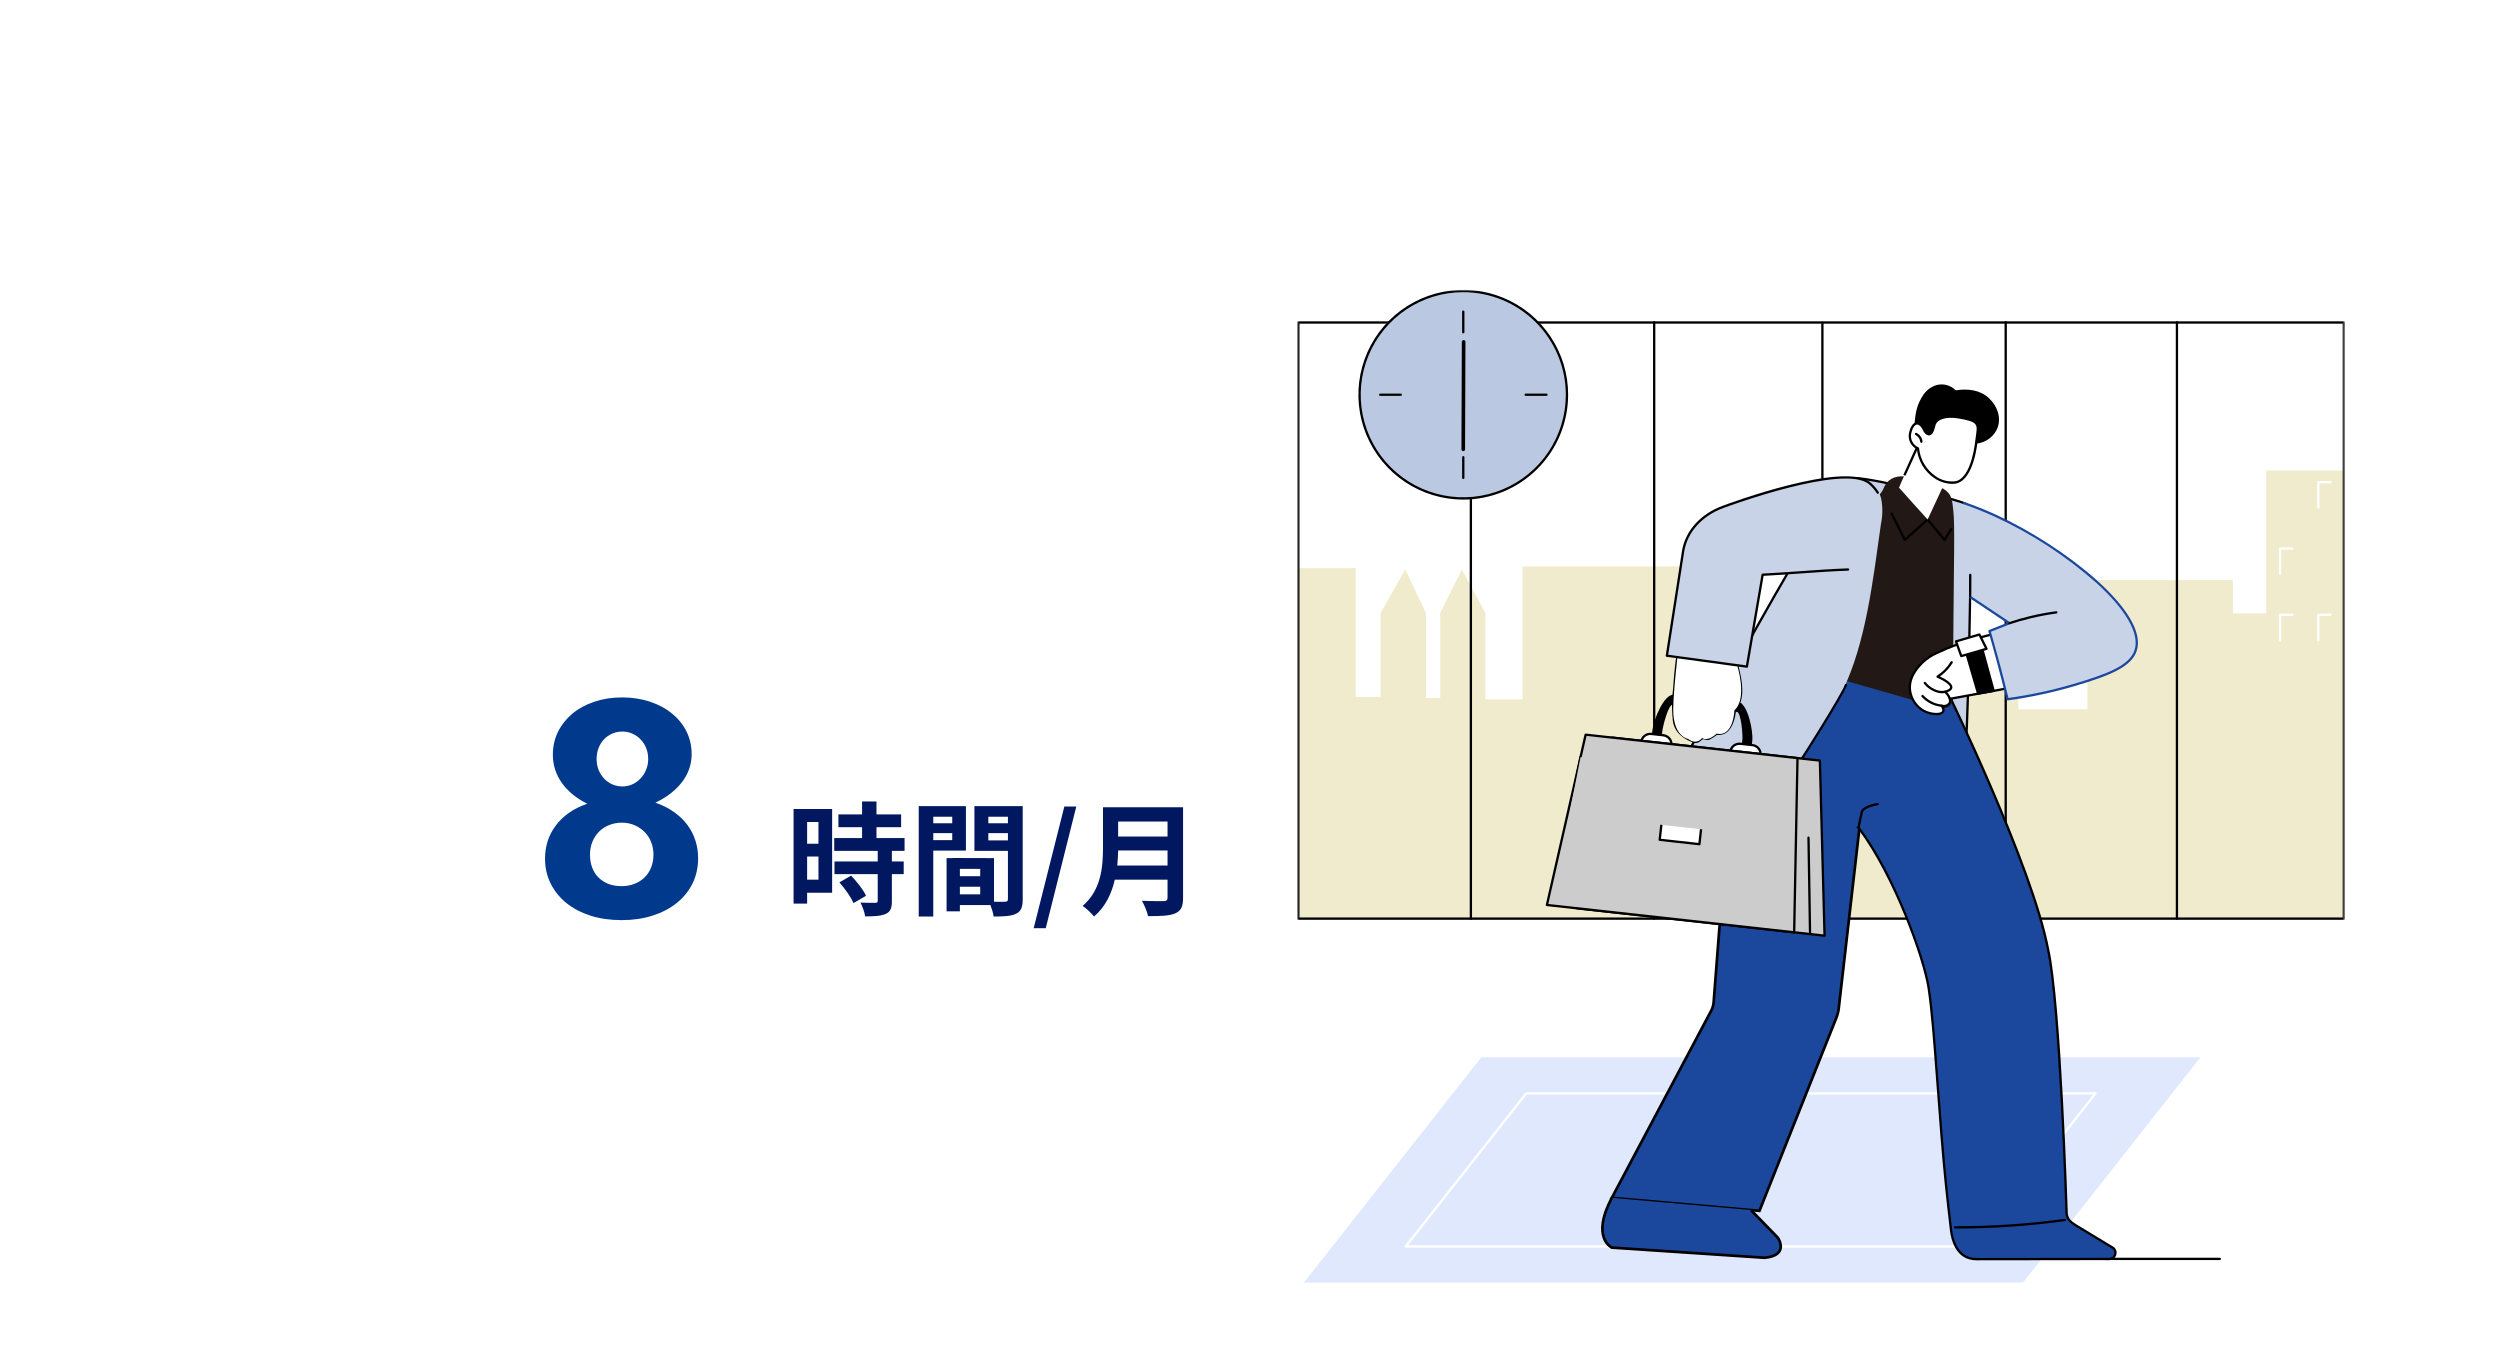 <svg width="690" height="375" viewBox="0 0 690 375" fill="none" xmlns="http://www.w3.org/2000/svg">
<rect width="690" height="375" fill="white"/>
<path d="M225.895 226.88H222.767V232.864H225.895V226.88ZM222.767 242.792H225.895V236.4H222.767V242.792ZM229.669 223.276V246.396H222.767V249.388H219.027V223.276H229.669ZM231.675 243.54L234.905 241.67C236.469 243.336 238.305 245.58 239.019 247.246L235.551 249.252C234.939 247.688 233.205 245.274 231.675 243.54ZM249.661 234.836H246.159V237.76H249.423V241.262H246.159V248.674C246.159 250.612 245.785 251.632 244.459 252.244C243.133 252.822 241.297 252.924 238.781 252.924C238.645 251.802 238.033 250.204 237.489 249.116C239.121 249.184 241.025 249.184 241.535 249.184C242.079 249.184 242.249 249.048 242.249 248.572V241.262H230.315V237.76H242.249V234.836H230.247V231.3H237.931V228.308H231.403V224.772H237.931V221.202H241.909V224.772H248.709V228.308H241.909V231.3H249.661V234.836ZM262.819 225.418H257.583V227.22H262.819V225.418ZM257.583 231.878H262.819V229.94H257.583V231.878ZM266.593 234.768H257.583V252.958H253.571V222.494H266.593V234.768ZM272.781 231.946H278.187V229.94H272.781V231.946ZM278.187 225.418H272.781V227.22H278.187V225.418ZM264.927 246.838H270.537V244.73H264.927V246.838ZM270.537 241.84V239.8H264.927V241.84H270.537ZM282.267 222.494V248.164C282.267 250.34 281.825 251.53 280.465 252.176C279.139 252.856 277.167 252.958 274.243 252.958C274.141 252.108 273.767 250.85 273.359 249.796H264.927V251.53H261.255V236.842H262.921V236.808L274.345 236.842V248.878C275.671 248.912 276.929 248.912 277.371 248.878C277.983 248.878 278.187 248.674 278.187 248.13V234.836H268.939V222.494H282.267ZM285.293 256.188L293.759 222.596H297.057L288.625 256.188H285.293ZM308.369 238.882H322.241V234.734H308.607C308.573 236.026 308.505 237.454 308.369 238.882ZM322.241 226.744H308.607V230.892H322.241V226.744ZM326.525 222.8V247.79C326.525 250.238 325.947 251.394 324.383 252.074C322.751 252.788 320.371 252.856 316.869 252.856C316.631 251.666 315.815 249.728 315.169 248.606C317.549 248.742 320.405 248.708 321.153 248.708C321.969 248.708 322.241 248.436 322.241 247.722V242.792H307.689C306.805 246.6 305.105 250.306 301.943 252.958C301.331 252.108 299.699 250.612 298.815 250.034C303.949 245.648 304.425 239.154 304.425 233.986V222.8H326.525Z" fill="#01175F"/>
<path d="M150.429 236.979C150.429 235.319 150.664 233.728 151.134 232.207C151.632 230.657 152.366 229.232 153.334 227.932C154.302 226.604 155.506 225.428 156.945 224.404C158.411 223.352 160.127 222.495 162.091 221.831C159.075 220.336 156.737 218.427 155.077 216.103C153.417 213.751 152.587 211.15 152.587 208.3C152.587 206.031 153.057 203.929 153.998 201.992C154.966 200.055 156.295 198.381 157.982 196.97C159.67 195.559 161.676 194.466 164 193.691C166.352 192.889 168.912 192.487 171.679 192.487C174.501 192.487 177.088 192.889 179.44 193.691C181.792 194.466 183.812 195.559 185.5 196.97C187.215 198.353 188.543 200 189.484 201.909C190.425 203.818 190.895 205.893 190.895 208.134C190.895 210.957 190.01 213.53 188.239 215.854C186.468 218.151 184.019 220.046 180.893 221.54C182.829 222.204 184.531 223.062 185.998 224.113C187.464 225.137 188.695 226.313 189.691 227.641C190.688 228.969 191.435 230.422 191.933 231.999C192.431 233.549 192.68 235.167 192.68 236.855C192.68 239.401 192.168 241.725 191.144 243.828C190.12 245.903 188.668 247.701 186.786 249.223C184.932 250.717 182.705 251.879 180.104 252.709C177.531 253.54 174.681 253.955 171.554 253.955C168.483 253.955 165.647 253.553 163.046 252.751C160.473 251.921 158.245 250.759 156.364 249.265C154.51 247.771 153.057 245.986 152.006 243.911C150.954 241.808 150.429 239.497 150.429 236.979ZM162.838 235.859C162.838 237.215 163.046 238.432 163.461 239.511C163.876 240.59 164.471 241.503 165.246 242.25C166.02 242.998 166.933 243.579 167.985 243.994C169.064 244.381 170.268 244.575 171.596 244.575C172.868 244.575 174.031 244.367 175.082 243.952C176.161 243.537 177.088 242.956 177.863 242.209C178.638 241.462 179.246 240.549 179.689 239.47C180.132 238.391 180.353 237.187 180.353 235.859C180.353 234.669 180.146 233.535 179.73 232.456C179.315 231.376 178.721 230.45 177.946 229.675C177.171 228.872 176.244 228.236 175.165 227.766C174.114 227.295 172.924 227.06 171.596 227.06C170.351 227.06 169.188 227.281 168.109 227.724C167.03 228.139 166.103 228.748 165.329 229.55C164.554 230.325 163.945 231.252 163.502 232.331C163.06 233.41 162.838 234.586 162.838 235.859ZM164.665 209.504C164.665 210.555 164.844 211.551 165.204 212.492C165.591 213.405 166.103 214.208 166.74 214.899C167.376 215.563 168.123 216.089 168.981 216.477C169.866 216.864 170.793 217.058 171.762 217.058C172.758 217.058 173.685 216.864 174.542 216.477C175.4 216.089 176.147 215.55 176.784 214.858C177.448 214.166 177.96 213.364 178.319 212.451C178.707 211.538 178.9 210.555 178.9 209.504C178.9 208.425 178.721 207.429 178.361 206.516C178.001 205.575 177.489 204.772 176.825 204.108C176.189 203.417 175.428 202.877 174.542 202.49C173.685 202.102 172.758 201.909 171.762 201.909C170.71 201.909 169.742 202.116 168.856 202.531C167.999 202.919 167.252 203.458 166.615 204.15C166.007 204.814 165.522 205.616 165.163 206.557C164.831 207.47 164.665 208.452 164.665 209.504Z" fill="#01398D"/>
<path d="M408.84 291.809L359.853 354H558.353L607.341 291.809H408.84Z" fill="#E0E8FD"/>
<mask id="mask0_15_2589" style="mask-type:luminance" maskUnits="userSpaceOnUse" x="358" y="80" width="290" height="274">
<path d="M647.218 80H358.025V354H647.218V80Z" fill="white"/>
</mask>
<g mask="url(#mask0_15_2589)">
<path d="M545.108 344.337H387.961C387.901 344.337 387.843 344.32 387.792 344.289C387.741 344.257 387.7 344.211 387.674 344.157C387.647 344.103 387.637 344.043 387.643 343.983C387.65 343.924 387.673 343.867 387.71 343.82L420.97 301.595C421 301.557 421.039 301.526 421.082 301.505C421.125 301.484 421.173 301.473 421.221 301.473H578.367C578.428 301.473 578.486 301.49 578.537 301.522C578.588 301.554 578.629 301.599 578.655 301.653C578.681 301.707 578.692 301.768 578.685 301.827C578.679 301.887 578.656 301.944 578.618 301.991L545.358 344.216C545.329 344.254 545.29 344.285 545.247 344.306C545.204 344.327 545.156 344.338 545.107 344.338M388.619 343.699H544.952L577.709 302.113H421.378L388.619 343.699Z" fill="white"/>
<path d="M646.898 88.942H358.344V253.546H646.898V88.942Z" fill="white"/>
<path d="M646.899 129.867V253.545H358.271V156.812H374.186V192.367H381.036V169.223L387.844 157.154L393.571 169.223V192.662H397.506V169.223L403.48 157.154L409.962 169.223V193.058H420.225V156.333H464.514V176.86H469.914V156.876H483.414V199.004H497.283V184.419H523.927V199.544H529.327V184.419H557.053V195.759H576.132V160.114H616.284V169.297H625.464V129.867H646.899Z" fill="#F0EBCC"/>
<path d="M639.852 140.399C639.767 140.399 639.686 140.365 639.626 140.305C639.566 140.245 639.532 140.164 639.532 140.079V133.092C639.532 133.007 639.566 132.926 639.626 132.866C639.686 132.806 639.767 132.772 639.852 132.772H643.194C643.238 132.77 643.281 132.776 643.322 132.791C643.363 132.806 643.4 132.829 643.432 132.859C643.464 132.889 643.489 132.925 643.506 132.965C643.523 133.005 643.532 133.048 643.532 133.091C643.532 133.135 643.523 133.178 643.506 133.218C643.489 133.258 643.464 133.294 643.432 133.324C643.4 133.354 643.363 133.377 643.322 133.392C643.281 133.407 643.238 133.413 643.194 133.411H640.171V140.079C640.171 140.164 640.138 140.245 640.078 140.305C640.018 140.365 639.937 140.399 639.852 140.399Z" fill="white"/>
<path d="M629.291 158.705C629.206 158.705 629.124 158.671 629.064 158.611C629.004 158.551 628.971 158.47 628.971 158.385V151.398C628.971 151.356 628.979 151.314 628.995 151.275C629.011 151.236 629.034 151.201 629.064 151.171C629.094 151.142 629.129 151.118 629.168 151.102C629.207 151.086 629.249 151.078 629.291 151.078H632.633C632.676 151.075 632.72 151.082 632.761 151.097C632.801 151.112 632.839 151.135 632.87 151.165C632.902 151.195 632.927 151.231 632.944 151.271C632.962 151.311 632.971 151.354 632.971 151.397C632.971 151.441 632.962 151.484 632.944 151.524C632.927 151.564 632.902 151.6 632.87 151.63C632.839 151.66 632.801 151.683 632.761 151.698C632.72 151.713 632.676 151.719 632.633 151.717H629.611V158.385C629.611 158.47 629.577 158.551 629.517 158.611C629.457 158.671 629.376 158.705 629.291 158.705Z" fill="white"/>
<path d="M629.291 177.01C629.206 177.01 629.124 176.976 629.064 176.916C629.004 176.856 628.971 176.775 628.971 176.69V169.7C628.971 169.658 628.979 169.616 628.995 169.577C629.011 169.538 629.034 169.503 629.064 169.473C629.094 169.444 629.129 169.42 629.168 169.404C629.207 169.388 629.249 169.38 629.291 169.38H632.633C632.676 169.377 632.72 169.384 632.761 169.399C632.801 169.414 632.839 169.437 632.87 169.467C632.902 169.497 632.927 169.533 632.944 169.573C632.962 169.613 632.971 169.656 632.971 169.699C632.971 169.743 632.962 169.786 632.944 169.826C632.927 169.866 632.902 169.902 632.87 169.932C632.839 169.962 632.801 169.985 632.761 170C632.72 170.015 632.676 170.021 632.633 170.019H629.611V176.687C629.611 176.772 629.577 176.853 629.517 176.913C629.457 176.973 629.376 177.007 629.291 177.007" fill="white"/>
<path d="M639.852 177.01C639.767 177.01 639.686 176.976 639.626 176.916C639.566 176.856 639.532 176.775 639.532 176.69V169.7C639.532 169.615 639.566 169.534 639.626 169.474C639.686 169.414 639.767 169.38 639.852 169.38H643.194C643.238 169.377 643.281 169.384 643.322 169.399C643.363 169.414 643.4 169.437 643.432 169.467C643.464 169.497 643.489 169.533 643.506 169.573C643.523 169.613 643.532 169.656 643.532 169.699C643.532 169.743 643.523 169.786 643.506 169.826C643.489 169.866 643.464 169.902 643.432 169.932C643.4 169.962 643.363 169.985 643.322 170C643.281 170.015 643.238 170.021 643.194 170.019H640.171V176.687C640.171 176.772 640.138 176.853 640.078 176.913C640.018 176.973 639.937 177.007 639.852 177.007" fill="white"/>
<path d="M646.898 253.866H358.345C358.303 253.866 358.262 253.858 358.223 253.842C358.184 253.826 358.149 253.802 358.119 253.773C358.089 253.743 358.066 253.707 358.049 253.669C358.033 253.63 358.025 253.588 358.025 253.546V89.016C358.025 88.931 358.059 88.85 358.119 88.79C358.179 88.73 358.261 88.696 358.345 88.696L646.899 88.689C646.941 88.689 646.983 88.697 647.022 88.713C647.061 88.729 647.096 88.752 647.126 88.782C647.156 88.812 647.18 88.847 647.196 88.886C647.212 88.925 647.22 88.967 647.219 89.009V253.547C647.22 253.589 647.211 253.631 647.195 253.67C647.179 253.708 647.156 253.744 647.126 253.774C647.096 253.803 647.061 253.827 647.022 253.843C646.983 253.859 646.941 253.867 646.899 253.867M358.664 253.227H646.579V89.328L358.664 89.336V253.227Z" fill="black"/>
<path d="M405.962 253.866C405.877 253.866 405.796 253.832 405.736 253.772C405.676 253.712 405.642 253.631 405.642 253.546V89.11C405.64 89.066 405.646 89.023 405.661 88.982C405.676 88.941 405.699 88.904 405.729 88.872C405.759 88.841 405.795 88.815 405.835 88.798C405.875 88.781 405.918 88.772 405.962 88.772C406.005 88.772 406.048 88.781 406.088 88.798C406.128 88.815 406.164 88.841 406.194 88.872C406.224 88.904 406.247 88.941 406.262 88.982C406.277 89.023 406.284 89.066 406.281 89.11V253.546C406.281 253.631 406.247 253.712 406.187 253.772C406.127 253.832 406.047 253.866 405.962 253.866Z" fill="black"/>
<path d="M456.557 253.865C456.472 253.865 456.391 253.831 456.331 253.771C456.271 253.711 456.237 253.63 456.237 253.545V88.942C456.242 88.86 456.278 88.784 456.337 88.727C456.396 88.671 456.475 88.64 456.557 88.64C456.639 88.64 456.717 88.671 456.777 88.727C456.836 88.784 456.872 88.86 456.876 88.942V253.542C456.876 253.627 456.843 253.708 456.783 253.768C456.723 253.828 456.641 253.862 456.556 253.862" fill="black"/>
<path d="M502.98 253.866C502.895 253.866 502.813 253.832 502.753 253.772C502.693 253.712 502.66 253.631 502.66 253.546V89.11C502.657 89.066 502.664 89.023 502.679 88.982C502.694 88.941 502.717 88.904 502.747 88.872C502.777 88.841 502.813 88.815 502.853 88.798C502.893 88.781 502.936 88.772 502.979 88.772C503.023 88.772 503.066 88.781 503.106 88.798C503.146 88.815 503.182 88.841 503.212 88.872C503.242 88.904 503.265 88.941 503.28 88.982C503.295 89.023 503.301 89.066 503.299 89.11V253.546C503.299 253.631 503.265 253.712 503.205 253.772C503.145 253.832 503.064 253.866 502.979 253.866" fill="black"/>
<path d="M553.574 253.865C553.489 253.865 553.408 253.831 553.348 253.771C553.288 253.711 553.254 253.63 553.254 253.545V88.942C553.258 88.86 553.294 88.784 553.354 88.727C553.413 88.671 553.492 88.64 553.573 88.64C553.655 88.64 553.734 88.671 553.793 88.727C553.853 88.784 553.888 88.86 553.893 88.942V253.542C553.893 253.627 553.859 253.708 553.799 253.768C553.739 253.828 553.658 253.862 553.573 253.862" fill="black"/>
<path d="M600.835 253.865C600.75 253.865 600.668 253.831 600.608 253.771C600.548 253.711 600.515 253.63 600.515 253.545V88.942C600.519 88.86 600.555 88.784 600.614 88.727C600.674 88.671 600.752 88.64 600.834 88.64C600.916 88.64 600.995 88.671 601.054 88.727C601.113 88.784 601.149 88.86 601.154 88.942V253.542C601.154 253.627 601.12 253.708 601.06 253.768C601 253.828 600.919 253.862 600.834 253.862" fill="black"/>
<path d="M432.484 108.946C432.484 114.608 430.805 120.143 427.66 124.85C424.514 129.558 420.043 133.227 414.812 135.393C409.581 137.56 403.825 138.127 398.272 137.022C392.719 135.917 387.619 133.19 383.615 129.186C379.612 125.182 376.886 120.081 375.782 114.528C374.678 108.975 375.245 103.219 377.413 97.989C379.58 92.758 383.25 88.287 387.958 85.142C392.666 81.998 398.201 80.319 403.862 80.32C411.454 80.321 418.734 83.338 424.101 88.706C429.469 94.074 432.484 101.355 432.484 108.946Z" fill="#BBC8E1"/>
<path d="M403.862 137.892C398.137 137.892 392.541 136.194 387.781 133.014C383.021 129.833 379.311 125.313 377.12 120.024C374.93 114.735 374.356 108.915 375.473 103.3C376.59 97.686 379.347 92.528 383.394 88.48C387.442 84.432 392.6 81.675 398.215 80.558C403.829 79.441 409.649 80.014 414.938 82.205C420.227 84.396 424.748 88.105 427.928 92.865C431.109 97.625 432.807 103.221 432.807 108.946C432.799 116.62 429.746 123.978 424.32 129.404C418.894 134.831 411.536 137.883 403.862 137.892ZM403.862 80.641C398.264 80.641 392.791 82.301 388.136 85.412C383.481 88.522 379.853 92.943 377.711 98.115C375.568 103.287 375.008 108.979 376.1 114.47C377.192 119.96 379.888 125.004 383.847 128.963C387.806 132.921 392.849 135.617 398.34 136.709C403.831 137.801 409.523 137.241 414.695 135.098C419.867 132.955 424.288 129.327 427.398 124.672C430.508 120.017 432.168 114.544 432.168 108.946C432.16 101.441 429.175 94.246 423.868 88.94C418.561 83.633 411.367 80.649 403.862 80.641Z" fill="black"/>
<path d="M403.863 92.027C403.778 92.027 403.697 91.993 403.637 91.933C403.577 91.873 403.543 91.792 403.543 91.707V86.002C403.548 85.92 403.583 85.844 403.643 85.787C403.702 85.731 403.781 85.7 403.862 85.7C403.944 85.7 404.023 85.731 404.082 85.787C404.142 85.844 404.177 85.92 404.182 86.002V91.702C404.182 91.787 404.148 91.868 404.088 91.928C404.028 91.988 403.947 92.022 403.862 92.022" fill="black"/>
<path d="M403.863 132.206C403.778 132.206 403.697 132.172 403.637 132.112C403.577 132.052 403.543 131.971 403.543 131.886V126.186C403.548 126.104 403.583 126.027 403.643 125.971C403.702 125.915 403.781 125.884 403.862 125.884C403.944 125.884 404.023 125.915 404.082 125.971C404.142 126.027 404.177 126.104 404.182 126.186V131.886C404.182 131.971 404.148 132.052 404.088 132.112C404.028 132.172 403.948 132.206 403.863 132.206Z" fill="black"/>
<path d="M386.625 109.265H380.925C380.844 109.26 380.767 109.225 380.711 109.165C380.654 109.106 380.623 109.027 380.623 108.945C380.623 108.864 380.654 108.785 380.711 108.726C380.767 108.666 380.844 108.631 380.925 108.626H386.625C386.707 108.631 386.784 108.666 386.84 108.726C386.896 108.785 386.927 108.864 386.927 108.945C386.927 109.027 386.896 109.106 386.84 109.165C386.784 109.225 386.707 109.26 386.625 109.265Z" fill="black"/>
<path d="M426.804 109.265H421.104C421.06 109.267 421.017 109.261 420.976 109.246C420.935 109.231 420.897 109.208 420.866 109.178C420.834 109.148 420.809 109.112 420.792 109.072C420.774 109.032 420.766 108.989 420.766 108.945C420.766 108.902 420.774 108.859 420.792 108.819C420.809 108.779 420.834 108.743 420.866 108.713C420.897 108.683 420.935 108.66 420.976 108.645C421.017 108.63 421.06 108.624 421.104 108.626H426.804C426.847 108.624 426.89 108.63 426.931 108.645C426.972 108.66 427.01 108.683 427.041 108.713C427.073 108.743 427.098 108.779 427.115 108.819C427.133 108.859 427.141 108.902 427.141 108.945C427.141 108.989 427.133 109.032 427.115 109.072C427.098 109.112 427.073 109.148 427.041 109.178C427.01 109.208 426.972 109.231 426.931 109.246C426.89 109.261 426.847 109.267 426.804 109.265Z" fill="black"/>
<path d="M612.68 347.78H580.954C580.873 347.775 580.796 347.74 580.74 347.68C580.684 347.621 580.652 347.542 580.652 347.46C580.652 347.379 580.684 347.3 580.74 347.241C580.796 347.181 580.873 347.145 580.954 347.141H612.68C612.762 347.145 612.839 347.181 612.895 347.241C612.951 347.3 612.983 347.379 612.983 347.46C612.983 347.542 612.951 347.621 612.895 347.68C612.839 347.74 612.762 347.775 612.68 347.78Z" fill="black"/>
<path d="M561.575 170.407C561.495 170.408 561.419 170.379 561.36 170.326C561.301 170.274 561.263 170.201 561.255 170.123C561.246 170.044 561.267 169.965 561.313 169.901C561.36 169.837 561.428 169.793 561.506 169.776C562.909 169.467 564.28 169.024 565.599 168.451C565.676 168.418 565.764 168.416 565.843 168.448C565.922 168.479 565.985 168.54 566.018 168.618C566.052 168.695 566.054 168.783 566.023 168.862C565.992 168.941 565.931 169.004 565.854 169.038C564.497 169.627 563.087 170.083 561.643 170.4C561.62 170.405 561.597 170.408 561.574 170.408" fill="black"/>
<path d="M542.569 139.085C543.046 139.366 543.44 139.769 543.71 140.251C543.981 140.734 544.119 141.28 544.11 141.833C543.866 158.361 543.457 190.076 542.565 206.608C542.41 209.485 542.017 212.461 540.471 214.892C538.973 217.069 536.853 218.744 534.387 219.697C531.933 220.639 529.391 221.332 526.798 221.766C525.698 213.86 531.412 190.486 530.998 182.515C530.441 174.8 530.361 167.058 530.76 159.334C531.151 153.934 514.134 149.559 515.772 144.388C516.237 142.92 509.489 132.508 511.043 132.025C514.032 131.095 540.682 137.966 542.569 139.08" fill="#C8D3E8"/>
<path d="M526.797 222.085C526.72 222.085 526.645 222.056 526.587 222.006C526.529 221.955 526.492 221.885 526.481 221.809C525.881 217.475 527.281 208.657 528.639 200.13C529.785 192.938 530.866 186.145 530.679 182.53C530.122 174.802 530.043 167.047 530.441 159.309C530.618 156.863 526.694 154.496 522.899 152.209C518.608 149.62 514.555 147.175 515.468 144.293C515.638 143.756 514.196 140.909 513.143 138.831C511.299 135.19 510.205 132.919 510.56 132.077C510.593 131.992 510.646 131.916 510.713 131.855C510.78 131.793 510.86 131.747 510.947 131.72C513.972 130.782 540.63 137.565 542.73 138.806C543.254 139.117 543.688 139.56 543.986 140.092C544.285 140.623 544.438 141.224 544.43 141.834L544.373 145.713C544.126 162.762 543.712 191.298 542.885 206.621C542.737 209.359 542.367 212.502 540.742 215.059C539.211 217.295 537.038 219.014 534.511 219.991C532.037 220.942 529.474 221.641 526.861 222.079C526.84 222.083 526.818 222.085 526.797 222.085ZM511.898 132.252C511.643 132.242 511.388 132.269 511.14 132.33C510.817 132.817 512.631 136.4 513.715 138.54C515.335 141.74 516.315 143.74 516.079 144.484C515.318 146.884 519.341 149.313 523.231 151.66C527.191 154.049 531.286 156.519 531.08 159.36C530.684 167.071 530.764 174.8 531.319 182.501C531.509 186.183 530.419 193.008 529.272 200.233C527.956 208.495 526.597 217.033 527.072 221.386C529.528 220.967 531.936 220.303 534.261 219.404C536.669 218.478 538.74 216.845 540.202 214.719C541.748 212.286 542.102 209.244 542.246 206.589C543.072 191.278 543.486 162.75 543.734 145.705L543.791 141.826C543.798 141.329 543.673 140.839 543.43 140.406C543.187 139.972 542.834 139.611 542.407 139.357C540.553 138.257 517.058 132.257 511.897 132.257" fill="black"/>
<path d="M512.949 228.423C522.892 241.514 531.122 264.855 532.305 272.652C533.62 281.328 534.252 293.296 535.884 313.567C536.897 326.153 537.695 332.582 538.49 339.474C538.81 342.243 540.196 347.524 545.468 347.524L582.125 347.477C582.492 347.485 582.853 347.374 583.152 347.161C583.451 346.947 583.674 346.643 583.786 346.293C583.899 345.943 583.895 345.566 583.776 345.218C583.657 344.87 583.428 344.57 583.125 344.363L573.025 338.263C571.806 337.449 570.568 336.781 570.393 334.918C570.393 334.918 568.634 277.066 565.261 262.018C560.85 238.663 537.315 190.56 537.315 190.56L501.334 179.974C497.876 182.604 494.687 185.57 491.813 188.828C486.304 195.081 483.304 200.928 477.241 214.79C473.95 222.311 470.273 231.016 466.387 240.766" fill="#1B489D"/>
<path d="M466.153 240.483C469.602 231.837 473.232 223.149 476.947 214.658C483.104 200.583 486.081 194.846 491.572 188.612C494.461 185.338 497.665 182.356 501.139 179.712C501.179 179.682 501.226 179.661 501.275 179.652C501.324 179.643 501.375 179.646 501.423 179.66L537.404 190.246C537.447 190.258 537.488 190.279 537.522 190.308C537.557 190.336 537.585 190.372 537.604 190.412C537.84 190.893 561.204 238.822 565.577 261.952C568.916 276.852 570.697 334.325 570.714 334.904C570.86 336.449 571.814 337.077 572.914 337.804L573.2 337.993L583.283 344.088C583.651 344.325 583.93 344.677 584.077 345.089C584.223 345.501 584.228 345.95 584.091 346.366C583.968 346.783 583.712 347.148 583.363 347.407C583.013 347.665 582.588 347.802 582.153 347.796H582.117L545.466 347.844C539.749 347.844 538.459 342.016 538.166 339.51L537.923 337.41C537.208 331.26 536.468 324.9 535.558 313.589C535.088 307.748 534.699 302.577 534.358 298.015C533.522 286.895 532.918 278.86 531.983 272.696C530.752 264.579 522.683 242.096 513.083 229.14M512.629 228.346C512.643 228.287 512.673 228.233 512.716 228.19C512.76 228.147 512.814 228.118 512.873 228.105C512.896 228.1 512.918 228.098 512.941 228.098C512.99 228.098 513.039 228.11 513.083 228.131C513.127 228.153 513.166 228.185 513.195 228.224C523.029 241.173 531.356 264.314 532.613 272.599C533.551 278.787 534.156 286.832 534.993 297.967C535.336 302.528 535.724 307.698 536.193 313.537C537.103 324.837 537.842 331.191 538.555 337.337L538.798 339.437C539.068 341.772 540.256 347.203 545.458 347.203L582.114 347.156H582.141C582.44 347.16 582.732 347.066 582.972 346.889C583.213 346.712 583.389 346.461 583.474 346.175C583.57 345.894 583.568 345.589 583.47 345.308C583.372 345.028 583.183 344.788 582.933 344.628L572.849 338.528L572.555 338.333C571.416 337.585 570.24 336.81 570.064 334.939C570.046 334.339 568.264 276.925 564.938 262.077C560.694 239.605 538.422 193.577 537.079 190.815L501.388 180.315C497.997 182.908 494.868 185.826 492.043 189.027C486.607 195.197 483.649 200.9 477.522 214.906C473.788 223.443 470.138 232.179 466.674 240.873C466.656 240.919 466.626 240.961 466.589 240.994C466.551 241.027 466.507 241.051 466.458 241.064" fill="black"/>
<path d="M512.861 229.072C512.839 229.072 512.817 229.07 512.795 229.065C512.712 229.048 512.639 228.998 512.593 228.927C512.547 228.856 512.53 228.769 512.548 228.686C512.761 227.678 512.948 226.843 513.095 226.156C513.287 225.277 513.426 224.642 513.508 224.187C513.841 222.331 517.74 221.677 518.183 221.608C518.267 221.596 518.352 221.617 518.42 221.667C518.488 221.717 518.534 221.792 518.548 221.875C518.561 221.959 518.54 222.044 518.49 222.113C518.44 222.181 518.365 222.227 518.281 222.24C517.201 222.407 514.352 223.103 514.137 224.3C514.053 224.767 513.913 225.406 513.719 226.293C513.568 226.979 513.386 227.812 513.174 228.818C513.159 228.89 513.119 228.954 513.062 229.001C513.005 229.047 512.934 229.072 512.861 229.072Z" fill="black"/>
<path d="M540.106 339.07H539.592C539.511 339.065 539.434 339.03 539.378 338.97C539.321 338.911 539.29 338.832 539.29 338.751C539.29 338.669 539.321 338.59 539.378 338.531C539.434 338.471 539.511 338.436 539.592 338.431C549.721 338.449 559.838 337.769 569.873 336.396C569.915 336.39 569.957 336.393 569.998 336.403C570.038 336.414 570.076 336.433 570.11 336.458C570.143 336.483 570.171 336.515 570.192 336.551C570.214 336.587 570.227 336.627 570.233 336.669C570.239 336.711 570.236 336.753 570.226 336.793C570.215 336.834 570.197 336.872 570.171 336.906C570.146 336.939 570.114 336.967 570.078 336.988C570.042 337.009 570.002 337.023 569.96 337.029C560.066 338.387 550.091 339.069 540.104 339.071" fill="black"/>
<path d="M501.89 185.762L535.55 195.382C535.949 195.496 536.369 195.516 536.778 195.441C537.186 195.366 537.572 195.198 537.905 194.949C538.237 194.701 538.508 194.379 538.697 194.009C538.885 193.639 538.985 193.23 538.99 192.815C539.025 188.715 539.084 181.236 539.152 171.23C539.257 155.724 539.565 144.871 539.127 141.113C538.689 137.355 538.964 135.47 533.34 133.589C528.155 131.854 522.077 129.247 519.762 134.996C519.534 135.548 519.195 136.046 518.764 136.459C518.334 136.872 517.822 137.191 517.262 137.396L512.744 139.091L501.89 185.762Z" fill="#221815"/>
<path d="M536.679 149.356C536.632 149.356 536.585 149.346 536.543 149.325C536.5 149.305 536.462 149.276 536.432 149.239L531.994 143.839L525.936 149.244C525.9 149.277 525.856 149.301 525.809 149.314C525.761 149.327 525.712 149.329 525.663 149.319C525.615 149.31 525.57 149.29 525.531 149.26C525.491 149.231 525.46 149.193 525.437 149.149L521.811 141.914C521.789 141.876 521.775 141.834 521.77 141.791C521.765 141.747 521.768 141.703 521.781 141.661C521.793 141.619 521.814 141.58 521.842 141.547C521.87 141.513 521.905 141.486 521.944 141.466C521.983 141.446 522.026 141.435 522.07 141.433C522.114 141.43 522.157 141.437 522.198 141.452C522.24 141.467 522.277 141.491 522.309 141.521C522.34 141.551 522.365 141.588 522.382 141.628L525.822 148.488L531.816 143.138C531.848 143.109 531.886 143.087 531.927 143.074C531.968 143.06 532.011 143.054 532.053 143.058C532.096 143.061 532.138 143.073 532.177 143.093C532.215 143.113 532.249 143.14 532.276 143.173L536.641 148.488L538.279 145.812C538.326 145.745 538.397 145.699 538.476 145.683C538.556 145.666 538.639 145.68 538.708 145.723C538.778 145.765 538.828 145.832 538.85 145.911C538.871 145.989 538.862 146.073 538.824 146.145L536.951 149.204C536.925 149.247 536.888 149.284 536.845 149.31C536.801 149.337 536.752 149.352 536.701 149.356H536.679Z" fill="black"/>
<path d="M505.765 139.84C508.019 138.59 509.984 138.24 511.248 135.991C512.098 134.483 512.848 132.175 514.548 132.503C514.548 132.503 517.996 133.088 519.196 137.59C519.648 139.89 519.632 142.257 519.149 144.55C516.986 159.583 515.082 177.55 508.314 191.15C507.344 193.101 495.866 213.318 492.962 214.471C490.114 215.611 486.952 215.695 484.046 214.71C480.705 213.755 471.634 211.859 468.334 210.273C467.6 209.885 467.04 209.233 466.766 208.449C466.493 207.665 466.526 206.806 466.86 206.046C471.619 196.869 485.221 171.221 492.901 159.025C498.332 150.403 502.258 141.787 505.765 139.842" fill="#C8D3E8"/>
<path d="M488.492 215.769C487.404 215.764 486.32 215.647 485.256 215.421C483.445 215.035 478.107 213.571 468.935 210.946C468.401 210.794 467.907 210.524 467.491 210.156C467.075 209.788 466.747 209.332 466.531 208.82C466.314 208.309 466.216 207.755 466.241 207.201C466.267 206.646 466.417 206.104 466.68 205.615C471.459 196.722 487.831 166.436 497.842 150.101C497.864 150.065 497.892 150.034 497.926 150.01C497.96 149.985 497.999 149.967 498.039 149.957C498.08 149.948 498.122 149.946 498.164 149.953C498.205 149.959 498.245 149.974 498.281 149.996C498.316 150.018 498.347 150.047 498.372 150.081C498.397 150.114 498.414 150.153 498.424 150.194C498.434 150.234 498.435 150.277 498.429 150.318C498.422 150.359 498.408 150.399 498.386 150.435C488.386 166.756 472.021 197.029 467.244 205.919C467.026 206.324 466.902 206.773 466.881 207.232C466.859 207.691 466.941 208.149 467.12 208.573C467.3 208.996 467.571 209.374 467.916 209.679C468.26 209.983 468.668 210.207 469.111 210.333C478.267 212.954 483.592 214.414 485.389 214.796C489.289 215.626 492.726 214.888 494.583 212.82C495.947 211.302 508.683 190.896 509.173 188.977C509.195 188.896 509.248 188.828 509.321 188.786C509.393 188.744 509.479 188.733 509.56 188.753C509.641 188.774 509.71 188.825 509.754 188.897C509.797 188.968 509.811 189.053 509.793 189.135C509.293 191.082 496.435 211.716 495.059 213.247C494.204 214.108 493.178 214.777 492.046 215.212C490.914 215.647 489.702 215.837 488.492 215.77" fill="black"/>
<path d="M468.086 205.082C467.942 205.081 467.798 205.06 467.659 205.02C465.036 204.27 462.096 202.276 461.704 198.925C461.488 196.842 461.421 194.747 461.504 192.655C461.704 191.097 461.804 189.63 461.911 188.211C462.018 186.792 462.124 185.306 462.32 183.752C463.159 176.378 464.179 169.272 465.156 162.694C465.16 162.65 465.173 162.608 465.193 162.57C465.214 162.531 465.242 162.497 465.276 162.47C465.311 162.443 465.35 162.423 465.392 162.412C465.434 162.401 465.479 162.398 465.522 162.405C465.565 162.411 465.606 162.426 465.643 162.449C465.681 162.472 465.713 162.502 465.738 162.538C465.763 162.574 465.78 162.615 465.789 162.657C465.797 162.7 465.797 162.744 465.788 162.787C464.812 169.36 463.788 176.459 462.955 183.828C462.755 185.37 462.655 186.837 462.548 188.257C462.441 189.677 462.336 191.157 462.14 192.714C462.061 194.765 462.128 196.82 462.34 198.862C462.694 201.889 465.411 203.711 467.835 204.404C468.283 204.534 468.583 204.312 469.024 203.935C469.194 203.779 469.379 203.641 469.577 203.522C469.77 203.439 469.977 203.396 470.187 203.396C470.396 203.396 470.604 203.439 470.796 203.522C471.025 203.629 471.286 203.651 471.529 203.583C472.262 203.213 472.953 202.767 473.592 202.252C473.627 202.223 473.667 202.201 473.711 202.188C473.755 202.176 473.8 202.173 473.845 202.179C474.257 202.254 474.679 202.242 475.086 202.145C475.492 202.048 475.874 201.867 476.207 201.614C477.807 200.38 478.348 197.578 478.525 196.014C478.532 195.955 478.555 195.899 478.592 195.852C481.071 192.716 480.311 188.177 479.121 183.738C479.108 183.686 479.108 183.632 479.121 183.581C479.898 180.335 480.599 177.02 481.277 173.814C481.703 171.801 482.142 169.719 482.593 167.699C482.602 167.658 482.62 167.619 482.644 167.585C482.668 167.55 482.698 167.521 482.734 167.499C482.769 167.476 482.809 167.461 482.85 167.454C482.891 167.446 482.934 167.447 482.975 167.456C483.016 167.466 483.055 167.483 483.089 167.507C483.123 167.531 483.153 167.562 483.175 167.597C483.198 167.632 483.213 167.672 483.22 167.713C483.227 167.755 483.226 167.797 483.217 167.838C482.768 169.855 482.328 171.938 481.903 173.946C481.23 177.13 480.534 180.421 479.762 183.646C480.975 188.188 481.725 192.838 479.152 196.172C478.952 197.848 478.358 200.758 476.599 202.111C476.219 202.403 475.785 202.617 475.321 202.739C474.857 202.861 474.374 202.889 473.899 202.822C473.258 203.324 472.569 203.763 471.843 204.132C471.651 204.215 471.443 204.259 471.233 204.259C471.023 204.259 470.816 204.215 470.623 204.132C470.323 204.047 470.067 203.973 469.89 204.072C469.731 204.171 469.581 204.285 469.443 204.412C469.09 204.792 468.607 205.027 468.09 205.073" fill="black"/>
<path d="M473.754 202.608C473.709 202.608 473.664 202.598 473.623 202.579C473.581 202.56 473.544 202.533 473.514 202.499C472.822 201.702 472.307 200.768 472.003 199.758C471.699 198.747 471.612 197.684 471.748 196.638C471.762 196.555 471.807 196.481 471.874 196.432C471.941 196.382 472.025 196.36 472.107 196.372C472.19 196.383 472.265 196.426 472.317 196.492C472.368 196.558 472.392 196.641 472.382 196.724C472.257 197.679 472.337 198.651 472.615 199.573C472.893 200.496 473.363 201.349 473.995 202.077C474.036 202.123 474.062 202.18 474.071 202.241C474.08 202.302 474.072 202.364 474.046 202.42C474.021 202.476 473.98 202.523 473.929 202.557C473.877 202.59 473.816 202.608 473.754 202.608Z" fill="black"/>
<path d="M469.8 203.976C469.757 203.975 469.715 203.966 469.676 203.949C469.636 203.932 469.601 203.907 469.572 203.876C468.682 202.953 468.039 201.822 467.702 200.585C467.365 199.349 467.344 198.047 467.642 196.801C467.662 196.719 467.715 196.648 467.787 196.604C467.86 196.561 467.947 196.548 468.029 196.568C468.111 196.589 468.182 196.641 468.226 196.714C468.269 196.787 468.282 196.874 468.262 196.956C467.989 198.096 468.008 199.286 468.317 200.417C468.626 201.548 469.214 202.583 470.028 203.427C470.072 203.472 470.102 203.529 470.113 203.591C470.125 203.653 470.119 203.716 470.094 203.775C470.07 203.833 470.029 203.882 469.977 203.917C469.924 203.952 469.863 203.971 469.8 203.971" fill="black"/>
<path d="M465.809 204.08C465.727 204.08 465.648 204.048 465.589 203.992C465.505 203.907 465.434 203.809 465.381 203.702C464.301 201.688 463.854 199.394 464.1 197.122C464.11 197.038 464.152 196.961 464.218 196.908C464.284 196.855 464.369 196.831 464.453 196.839C464.494 196.844 464.535 196.856 464.572 196.877C464.608 196.897 464.641 196.924 464.667 196.957C464.693 196.99 464.713 197.027 464.724 197.068C464.736 197.108 464.739 197.15 464.735 197.192C464.504 199.336 464.925 201.499 465.944 203.399C465.967 203.445 465.995 203.489 466.029 203.528C466.075 203.572 466.107 203.629 466.12 203.691C466.134 203.754 466.128 203.818 466.105 203.878C466.081 203.937 466.04 203.988 465.987 204.024C465.935 204.059 465.873 204.079 465.809 204.079" fill="black"/>
<path d="M476.82 199.552C476.793 199.552 476.765 199.548 476.738 199.541C476.656 199.519 476.586 199.466 476.544 199.393C476.501 199.32 476.489 199.233 476.51 199.151C477.2 196.518 477.702 193.839 478.01 191.135C478.024 191.054 478.068 190.982 478.133 190.933C478.199 190.883 478.281 190.861 478.362 190.87C478.443 190.879 478.518 190.919 478.571 190.982C478.623 191.045 478.65 191.125 478.645 191.207C478.332 193.942 477.824 196.651 477.125 199.313C477.108 199.381 477.068 199.442 477.012 199.485C476.956 199.529 476.887 199.552 476.816 199.552" fill="black"/>
<path d="M480.784 196.176C481.254 195.686 481.02 194.197 480.337 193.985C479.513 193.852 478.676 193.813 477.843 193.867L477.413 196.354C478.062 196.305 478.714 196.335 479.356 196.443C480.195 196.621 480.314 196.666 480.784 196.176Z" fill="black"/>
<path d="M492.382 231.733H492.347L433.094 225.169C433.05 225.164 433.007 225.151 432.969 225.128C432.93 225.106 432.897 225.077 432.871 225.041C432.844 225.005 432.826 224.965 432.816 224.921C432.807 224.878 432.806 224.833 432.815 224.79L435.91 208.909C435.917 208.867 435.932 208.826 435.955 208.79C435.978 208.754 436.008 208.723 436.043 208.698C436.078 208.674 436.117 208.657 436.159 208.648C436.201 208.639 436.244 208.639 436.286 208.647C436.328 208.655 436.368 208.672 436.404 208.696C436.439 208.719 436.47 208.75 436.493 208.786C436.517 208.822 436.533 208.862 436.54 208.904C436.548 208.946 436.547 208.989 436.538 209.031L433.51 224.572L492.077 231.052L492.47 220.852C492.471 220.81 492.48 220.769 492.498 220.73C492.515 220.692 492.54 220.658 492.571 220.629C492.602 220.601 492.638 220.579 492.677 220.564C492.717 220.55 492.759 220.544 492.801 220.546C492.843 220.548 492.884 220.557 492.922 220.575C492.96 220.592 492.994 220.617 493.023 220.648C493.051 220.679 493.073 220.715 493.088 220.754C493.103 220.793 493.109 220.835 493.108 220.877L492.702 231.418C492.7 231.462 492.689 231.505 492.67 231.544C492.651 231.583 492.624 231.618 492.591 231.647C492.533 231.698 492.458 231.725 492.382 231.725" fill="black"/>
<path d="M559.463 188.977L538.154 192.877C538.287 193.233 538.281 193.625 538.138 193.977C537.915 194.343 537.573 194.621 537.171 194.768C536.768 194.915 536.327 194.92 535.921 194.784C536.275 195.346 536.53 195.967 536.298 196.412C535.78 197.402 532.961 197.242 530.998 196.221C529.966 195.653 529.081 194.85 528.416 193.877C527.751 192.905 527.324 191.789 527.169 190.621C526.651 186.656 529.698 183.733 530.748 182.726C531.838 181.704 533.093 180.874 534.459 180.27C538.247 178.462 542.203 177.028 546.27 175.989C548.564 175.428 551.515 174.676 555.084 173.689L559.463 188.977Z" fill="white"/>
<path d="M534.44 197.393C533.191 197.371 531.964 197.066 530.85 196.5C529.774 195.905 528.851 195.067 528.157 194.053C527.462 193.038 527.015 191.875 526.85 190.656C526.311 186.531 529.483 183.489 530.525 182.489C531.64 181.444 532.923 180.595 534.319 179.976C538.126 178.159 542.102 176.719 546.189 175.676C549.089 174.969 551.964 174.216 554.996 173.376C555.078 173.353 555.165 173.363 555.238 173.405C555.312 173.446 555.366 173.515 555.389 173.596L559.769 188.896C559.781 188.939 559.784 188.983 559.778 189.027C559.771 189.071 559.756 189.113 559.733 189.151C559.709 189.188 559.678 189.22 559.642 189.245C559.605 189.27 559.564 189.288 559.52 189.296L538.545 193.134C538.603 193.463 538.563 193.802 538.429 194.109C538.245 194.454 537.964 194.738 537.621 194.928C537.279 195.117 536.889 195.203 536.498 195.175C536.619 195.383 536.689 195.617 536.703 195.857C536.718 196.097 536.676 196.338 536.581 196.559C536.328 196.873 535.997 197.115 535.622 197.262C535.246 197.409 534.839 197.455 534.44 197.397M554.863 174.075C551.936 174.885 549.147 175.613 546.345 176.297C542.299 177.33 538.364 178.756 534.596 180.556C533.26 181.144 532.033 181.956 530.969 182.956C529.984 183.901 526.988 186.774 527.485 190.579C527.635 191.696 528.043 192.763 528.679 193.693C529.315 194.624 530.159 195.393 531.145 195.939C533.111 196.962 535.635 196.991 536.014 196.265C536.15 196.007 536.02 195.542 535.651 194.955C535.617 194.901 535.601 194.838 535.603 194.775C535.605 194.711 535.626 194.65 535.663 194.598C535.7 194.547 535.751 194.507 535.811 194.485C535.871 194.463 535.935 194.459 535.997 194.474C536.332 194.59 536.695 194.591 537.031 194.478C537.366 194.364 537.654 194.142 537.848 193.846C537.954 193.569 537.954 193.262 537.848 192.985C537.834 192.941 537.828 192.895 537.833 192.849C537.838 192.804 537.853 192.76 537.876 192.72C537.899 192.681 537.931 192.646 537.968 192.62C538.006 192.594 538.049 192.576 538.094 192.568L559.056 188.732L554.863 174.075Z" fill="black"/>
<path d="M557.033 189.741C556.952 189.743 556.874 189.714 556.813 189.661C556.753 189.607 556.715 189.532 556.707 189.451C556.7 189.371 556.724 189.29 556.773 189.226C556.823 189.162 556.895 189.12 556.975 189.107L558.175 188.888C558.217 188.88 558.259 188.881 558.3 188.89C558.341 188.899 558.38 188.916 558.414 188.939C558.449 188.963 558.478 188.994 558.501 189.029C558.524 189.064 558.539 189.103 558.547 189.145C558.554 189.186 558.554 189.228 558.545 189.269C558.536 189.31 558.519 189.349 558.496 189.383C558.472 189.418 558.441 189.447 558.406 189.47C558.371 189.493 558.332 189.508 558.29 189.516L557.09 189.735C557.071 189.739 557.052 189.74 557.032 189.74" fill="black"/>
<path d="M551.918 174.858C551.841 174.857 551.767 174.828 551.71 174.777C551.652 174.726 551.615 174.656 551.605 174.58C551.595 174.503 551.613 174.426 551.655 174.362C551.698 174.298 551.762 174.251 551.836 174.23C552.279 174.112 552.733 173.99 553.2 173.863C553.241 173.85 553.284 173.845 553.327 173.85C553.37 173.854 553.412 173.867 553.45 173.887C553.488 173.908 553.521 173.936 553.548 173.97C553.574 174.004 553.594 174.042 553.605 174.084C553.617 174.126 553.619 174.169 553.613 174.212C553.608 174.255 553.593 174.296 553.571 174.333C553.549 174.37 553.519 174.402 553.484 174.427C553.45 174.452 553.41 174.47 553.368 174.48C552.901 174.607 552.445 174.73 552 174.847C551.973 174.854 551.946 174.858 551.918 174.858Z" fill="black"/>
<path d="M535.921 195.098H535.886C533.77 194.879 531.809 193.89 530.375 192.318C530.32 192.255 530.292 192.173 530.296 192.09C530.301 192.006 530.338 191.928 530.4 191.871C530.462 191.815 530.543 191.784 530.627 191.787C530.71 191.79 530.789 191.826 530.847 191.886C532.176 193.343 533.993 194.259 535.954 194.462C536.035 194.471 536.11 194.511 536.163 194.573C536.215 194.635 536.242 194.716 536.238 194.797C536.234 194.879 536.198 194.955 536.139 195.012C536.08 195.068 536.002 195.1 535.92 195.1" fill="black"/>
<path d="M538.155 193.195C538.088 193.194 538.024 193.173 537.97 193.135C537.916 193.096 537.876 193.042 537.855 192.979C537.766 192.721 537.652 192.472 537.516 192.236C537.281 191.832 536.98 191.471 536.625 191.167C536.564 191.111 536.527 191.033 536.522 190.95C536.517 190.867 536.545 190.786 536.599 190.723C536.653 190.66 536.729 190.621 536.812 190.613C536.895 190.605 536.977 190.63 537.042 190.682C537.45 191.033 537.798 191.449 538.069 191.915C538.226 192.188 538.357 192.475 538.46 192.773C538.476 192.821 538.481 192.872 538.474 192.922C538.467 192.972 538.448 193.02 538.418 193.061C538.389 193.103 538.35 193.137 538.305 193.16C538.26 193.183 538.21 193.196 538.16 193.196" fill="black"/>
<path d="M535.965 191.353C535.156 191.322 534.363 191.117 533.64 190.753C532.607 190.29 531.7 189.587 530.995 188.701C530.942 188.635 530.917 188.55 530.927 188.466C530.936 188.381 530.979 188.304 531.045 188.251C531.111 188.198 531.196 188.173 531.28 188.183C531.365 188.192 531.442 188.235 531.495 188.301C532.137 189.107 532.962 189.748 533.902 190.17C534.771 190.648 535.779 190.806 536.753 190.618C537.59 190.404 538.153 190.074 538.216 189.759C538.327 189.222 537.134 188.12 534.642 187.052C534.589 187.029 534.542 186.993 534.508 186.946C534.474 186.899 534.454 186.843 534.449 186.785C534.444 186.728 534.455 186.67 534.48 186.617C534.506 186.565 534.545 186.521 534.594 186.49C536.134 185.5 537.432 184.178 538.394 182.62C538.416 182.584 538.445 182.553 538.479 182.529C538.513 182.504 538.552 182.486 538.592 182.477C538.633 182.467 538.676 182.466 538.717 182.472C538.759 182.479 538.798 182.494 538.834 182.516C538.87 182.538 538.901 182.567 538.925 182.601C538.95 182.635 538.967 182.674 538.977 182.714C538.987 182.755 538.988 182.798 538.982 182.839C538.975 182.881 538.96 182.92 538.938 182.956C538.597 183.508 538.215 184.034 537.795 184.528C537.097 185.348 536.299 186.079 535.42 186.702C536.843 187.363 539.101 188.625 538.84 189.889C538.685 190.637 537.704 191.036 536.909 191.239C536.601 191.318 536.284 191.358 535.966 191.358" fill="black"/>
<path d="M541.336 176.702L545.736 191.792L550.657 190.92L546.282 174.927L541.336 176.702Z" fill="black"/>
<path d="M539.863 177.024L541.309 181.085L548.285 179.073L546.317 175.124L539.863 177.024Z" fill="white"/>
<path d="M541.304 181.407C541.239 181.407 541.175 181.386 541.121 181.348C541.067 181.31 541.027 181.256 541.004 181.194L539.561 177.13C539.547 177.089 539.541 177.045 539.544 177.002C539.546 176.959 539.558 176.916 539.578 176.878C539.598 176.839 539.625 176.805 539.658 176.777C539.692 176.749 539.731 176.728 539.772 176.716L546.224 174.816C546.296 174.795 546.374 174.799 546.442 174.829C546.511 174.859 546.567 174.913 546.6 174.98L548.568 178.929C548.589 178.971 548.601 179.017 548.602 179.064C548.603 179.111 548.593 179.158 548.574 179.201C548.555 179.244 548.527 179.282 548.491 179.313C548.456 179.344 548.414 179.366 548.368 179.379L541.391 181.39C541.362 181.398 541.333 181.402 541.302 181.402M540.273 177.229L541.503 180.692L547.822 178.87L546.144 175.503L540.273 177.229Z" fill="black"/>
<path d="M541.849 163.478L554.6 172L549.1 174.172C549.911 176.983 550.707 179.846 551.489 182.763C552.415 186.226 553.286 189.635 554.103 192.99C560.261 192.15 566.348 190.851 572.313 189.103C582.997 185.965 588.083 183.598 589.425 179.569C592.791 169.456 570.332 151.313 550.79 142.357C547.174 140.7 544.09 139.557 542.004 138.834C541.951 147.049 541.899 155.264 541.847 163.478" fill="#C8D3E8"/>
<path d="M554.103 193.308C554.031 193.308 553.962 193.284 553.906 193.24C553.85 193.195 553.81 193.134 553.793 193.064C552.965 189.664 552.086 186.226 551.181 182.845C550.415 179.986 549.613 177.098 548.794 174.26C548.772 174.184 548.779 174.102 548.814 174.031C548.849 173.959 548.909 173.903 548.983 173.874L553.915 171.926L543.58 165.021C543.545 164.998 543.515 164.968 543.492 164.933C543.468 164.898 543.452 164.859 543.444 164.818C543.428 164.735 543.445 164.649 543.492 164.578C543.539 164.508 543.612 164.459 543.695 164.442C543.778 164.426 543.864 164.443 543.935 164.49L554.777 171.736C554.825 171.768 554.864 171.813 554.889 171.866C554.913 171.919 554.923 171.977 554.917 172.035C554.911 172.093 554.889 172.148 554.853 172.195C554.818 172.241 554.771 172.277 554.717 172.298L549.488 174.364C550.28 177.116 551.056 179.913 551.798 182.681C552.679 185.974 553.536 189.321 554.345 192.634C560.39 191.795 566.366 190.512 572.224 188.797C582.138 185.886 587.768 183.536 589.124 179.469C590.619 174.978 586.84 168.336 578.486 160.769C570.134 153.417 560.761 147.314 550.659 142.65C547.804 141.342 544.859 140.16 541.903 139.139C541.833 139.105 541.777 139.046 541.748 138.973C541.718 138.901 541.716 138.82 541.741 138.746C541.767 138.673 541.819 138.611 541.887 138.573C541.956 138.534 542.035 138.522 542.112 138.539C545.086 139.567 548.051 140.756 550.925 142.073C569.519 150.595 593.276 169.023 589.725 179.673C588.282 184.007 582.525 186.44 572.401 189.413C566.421 191.165 560.318 192.469 554.144 193.313C554.129 193.314 554.114 193.314 554.1 193.313" fill="#1B489D"/>
<path d="M554.602 172.32C554.527 172.319 554.454 172.292 554.397 172.243C554.339 172.193 554.301 172.125 554.289 172.051C554.277 171.976 554.292 171.9 554.331 171.835C554.37 171.77 554.431 171.721 554.502 171.697C556.386 171.071 558.318 170.518 560.245 170.052C562.639 169.475 565.061 169.021 567.501 168.693C567.584 168.685 567.667 168.709 567.732 168.76C567.797 168.812 567.84 168.887 567.851 168.969C567.862 169.051 567.84 169.135 567.791 169.202C567.742 169.268 567.668 169.313 567.586 169.327C565.168 169.652 562.768 170.102 560.395 170.674C558.485 171.135 556.57 171.683 554.703 172.304C554.671 172.314 554.637 172.32 554.603 172.32" fill="black"/>
<path d="M543.761 164.897C543.719 164.897 543.678 164.889 543.639 164.872C543.6 164.856 543.565 164.832 543.536 164.803C543.506 164.773 543.483 164.737 543.467 164.699C543.451 164.66 543.443 164.618 543.443 164.576L543.466 158.66C543.467 158.575 543.5 158.494 543.56 158.434C543.62 158.375 543.702 158.341 543.786 158.341C543.871 158.342 543.952 158.376 544.012 158.436C544.071 158.496 544.105 158.577 544.104 158.662L544.081 164.579C544.081 164.664 544.047 164.744 543.987 164.804C543.927 164.864 543.846 164.897 543.761 164.897Z" fill="black"/>
<path d="M531.01 108.731C531.881 107.566 533.099 106.707 534.49 106.278C535.423 106.034 536.404 106.04 537.334 106.296C538.265 106.551 539.111 107.046 539.79 107.732C543.064 107.215 546.503 107.583 548.982 109.923C551.392 112.199 552.562 115.717 551.057 118.668C550.287 120.141 549.024 121.296 547.488 121.932C545.952 122.568 544.242 122.643 542.657 122.145C541.73 123.282 540.482 124.113 539.076 124.529C537.67 124.945 536.171 124.927 534.775 124.478C532.244 123.721 528.051 120.759 528.33 117.757C528.681 113.982 528.871 111.842 531.004 108.73" fill="black"/>
<path d="M537.862 130.834L532.029 143.376C532.029 143.376 524.172 134.707 524.129 134.593C524.086 134.479 528.978 123.788 528.978 123.788C528.978 123.788 532.244 120.725 537.862 130.834Z" fill="white"/>
<path d="M545.518 121.446C545.518 121.446 544.671 131.858 539.969 133.103C537.179 133.841 530.479 131.736 529.348 123.761C528.54 123.406 527.882 122.777 527.493 121.985C527.104 121.192 527.007 120.288 527.22 119.431C527.938 116.289 529.866 115.894 531.215 118.986C531.215 118.986 532.897 121.786 533.858 117.411C534.276 115.511 536.911 114.581 540.558 115.183C547.158 116.272 545.926 117.483 545.515 121.445" fill="white"/>
<path d="M538.797 133.555C537.029 133.508 535.312 132.952 533.851 131.955C532.526 131.047 531.411 129.864 530.585 128.487C529.758 127.109 529.238 125.569 529.061 123.972C528.229 123.566 527.56 122.886 527.169 122.046C526.778 121.207 526.688 120.258 526.913 119.359C527.301 117.659 528.064 116.633 529.006 116.545C529.928 116.462 530.816 117.273 531.506 118.837C531.645 119.057 532.075 119.607 532.446 119.543C532.641 119.511 533.138 119.231 533.553 117.343C534.013 115.243 536.853 114.243 540.62 114.868C546.346 115.812 546.483 116.931 546.032 120.025C545.969 120.457 545.898 120.946 545.843 121.476C545.804 121.96 544.91 132.128 540.058 133.412C539.647 133.514 539.225 133.564 538.801 133.559M529.134 117.177C529.111 117.177 529.089 117.177 529.065 117.177C528.435 117.236 527.849 118.125 527.536 119.496C527.333 120.28 527.416 121.11 527.772 121.837C528.128 122.565 528.733 123.14 529.476 123.46C529.528 123.481 529.572 123.516 529.606 123.559C529.64 123.603 529.662 123.655 529.669 123.71C529.817 125.248 530.3 126.735 531.083 128.066C531.866 129.397 532.932 130.541 534.204 131.417C535.848 132.599 537.89 133.091 539.891 132.787C544.32 131.614 545.191 121.515 545.202 121.413V121.406C545.258 120.862 545.331 120.365 545.395 119.926C545.795 117.203 545.911 116.382 540.512 115.492C537.102 114.931 534.556 115.726 534.173 117.473C533.801 119.168 533.273 120.049 532.544 120.168C531.673 120.31 531.016 119.268 530.944 119.145C530.937 119.133 530.931 119.121 530.925 119.108C530.394 117.888 529.725 117.174 529.133 117.174" fill="black"/>
<path d="M530.302 122.236C530.221 122.236 530.144 122.206 530.085 122.151C530.026 122.096 529.99 122.021 529.984 121.941C529.947 121.545 529.809 121.165 529.583 120.837C529.357 120.509 529.05 120.245 528.693 120.07C528.653 120.053 528.616 120.029 528.586 119.998C528.556 119.967 528.532 119.93 528.517 119.89C528.501 119.849 528.494 119.806 528.495 119.763C528.497 119.719 528.507 119.677 528.526 119.638C528.544 119.598 528.571 119.563 528.603 119.535C528.635 119.506 528.673 119.484 528.715 119.471C528.756 119.457 528.799 119.452 528.842 119.456C528.886 119.459 528.928 119.472 528.966 119.492C529.426 119.714 529.821 120.052 530.111 120.473C530.402 120.893 530.577 121.383 530.621 121.892C530.624 121.934 530.619 121.976 530.606 122.016C530.593 122.056 530.572 122.093 530.545 122.125C530.518 122.156 530.484 122.183 530.447 122.202C530.409 122.221 530.369 122.232 530.327 122.235L530.302 122.236Z" fill="black"/>
<path d="M525.902 131.327L525.32 131.063C525.32 131.063 527.488 126.279 528.686 123.654C528.702 123.613 528.726 123.577 528.757 123.546C528.787 123.515 528.824 123.49 528.864 123.474C528.905 123.458 528.948 123.45 528.992 123.451C529.035 123.452 529.078 123.462 529.117 123.48C529.157 123.498 529.193 123.524 529.222 123.556C529.251 123.588 529.273 123.626 529.287 123.668C529.301 123.709 529.307 123.752 529.303 123.796C529.3 123.839 529.288 123.881 529.267 123.92C528.067 126.544 525.901 131.327 525.901 131.327" fill="black"/>
<path d="M513.173 228.818L507.486 278.342C507.386 279.209 507.172 280.06 506.849 280.871L485.607 334.189L444.858 330.605L472.298 278.941C472.678 278.226 472.906 277.44 472.968 276.633L477.568 217.172" fill="#1B489D"/>
<path d="M513.173 228.818L507.486 278.342C507.386 279.209 507.172 280.06 506.849 280.871L485.607 334.189L444.858 330.605L472.298 278.941C472.678 278.226 472.906 277.44 472.968 276.633L477.568 217.172" stroke="black" stroke-width="0.75" stroke-miterlimit="10"/>
<path d="M483.275 333.984L490.696 341.615C490.696 341.615 494.029 346.521 486.985 347.14L444.865 344.336C444.865 344.336 439.008 341.636 444.865 330.604" fill="#1B489D"/>
<path d="M483.275 333.984L490.696 341.615C490.696 341.615 494.029 346.521 486.985 347.14L444.865 344.336C444.865 344.336 439.008 341.636 444.865 330.604" stroke="black" stroke-width="0.75" stroke-miterlimit="10"/>
<path d="M458.309 206.23L458.809 201.716C458.944 200.499 460.461 194.354 461.679 194.489L479.356 196.445C480.573 196.58 481.037 202.945 480.902 204.161L480.402 208.675L483.128 208.975L483.628 204.461C483.928 201.741 482.378 194.018 479.657 193.717L461.984 191.762C459.264 191.462 456.384 198.693 456.084 201.414L455.584 205.928L458.309 206.23Z" fill="black"/>
<path d="M458.322 208.278L455.333 207.947C454.97 207.921 454.617 207.823 454.293 207.657C453.97 207.491 453.683 207.262 453.45 206.982C453.217 206.703 453.043 206.38 452.939 206.032C452.834 205.683 452.801 205.318 452.841 204.956C452.881 204.595 452.993 204.246 453.172 203.929C453.35 203.612 453.59 203.335 453.879 203.113C454.167 202.892 454.497 202.73 454.849 202.64C455.201 202.549 455.568 202.53 455.927 202.584L458.916 202.915C459.606 203.019 460.229 203.386 460.654 203.939C461.079 204.492 461.274 205.189 461.197 205.882C461.12 206.575 460.778 207.212 460.242 207.659C459.706 208.105 459.018 208.327 458.322 208.278Z" fill="white"/>
<path d="M458.772 208.632C458.667 208.632 458.561 208.626 458.456 208.614L455.129 208.247C454.379 208.161 453.694 207.783 453.223 207.193C452.751 206.604 452.532 205.852 452.613 205.102L452.649 204.765C452.734 204.015 453.112 203.329 453.701 202.857C454.291 202.385 455.043 202.165 455.793 202.247L459.12 202.616C459.871 202.7 460.557 203.078 461.029 203.667C461.501 204.256 461.72 205.008 461.637 205.759L461.6 206.097C461.521 206.792 461.19 207.434 460.669 207.902C460.148 208.369 459.473 208.629 458.773 208.632M455.477 202.869C454.934 202.87 454.41 203.071 454.005 203.434C453.601 203.796 453.344 204.295 453.283 204.835L453.245 205.173C453.183 205.755 453.353 206.338 453.718 206.794C454.084 207.251 454.616 207.545 455.197 207.611L458.525 207.979C459.107 208.041 459.69 207.871 460.147 207.505C460.604 207.14 460.897 206.608 460.964 206.027L461 205.689C461.062 205.107 460.892 204.525 460.527 204.068C460.161 203.612 459.63 203.318 459.049 203.251L455.721 202.883C455.64 202.874 455.559 202.869 455.477 202.869Z" fill="black"/>
<path d="M482.919 211L479.93 210.669C479.567 210.643 479.213 210.544 478.89 210.379C478.566 210.213 478.28 209.984 478.047 209.704C477.814 209.425 477.64 209.102 477.535 208.754C477.431 208.405 477.397 208.04 477.437 207.678C477.477 207.317 477.59 206.968 477.768 206.651C477.947 206.334 478.187 206.057 478.475 205.835C478.764 205.613 479.094 205.452 479.446 205.361C479.798 205.271 480.164 205.252 480.524 205.306L483.513 205.637C483.875 205.663 484.229 205.761 484.553 205.927C484.876 206.093 485.163 206.322 485.396 206.601C485.628 206.881 485.802 207.204 485.907 207.552C486.012 207.9 486.045 208.266 486.005 208.627C485.965 208.989 485.853 209.338 485.674 209.655C485.496 209.972 485.255 210.249 484.967 210.471C484.679 210.692 484.349 210.853 483.997 210.944C483.645 211.035 483.278 211.054 482.919 211Z" fill="white"/>
<path d="M483.368 211.354C483.262 211.354 483.157 211.348 483.052 211.336L479.725 210.968C478.975 210.883 478.289 210.505 477.817 209.916C477.345 209.327 477.126 208.574 477.207 207.824L477.245 207.486C477.33 206.736 477.709 206.051 478.298 205.579C478.887 205.108 479.639 204.888 480.389 204.969L483.716 205.338C484.465 205.423 485.149 205.8 485.62 206.388C486.091 206.976 486.31 207.727 486.229 208.476L486.192 208.814C486.113 209.51 485.781 210.152 485.26 210.619C484.739 211.086 484.064 211.346 483.364 211.349M480.07 205.586C479.527 205.589 479.004 205.79 478.6 206.152C478.195 206.515 477.938 207.013 477.876 207.552L477.839 207.89C477.776 208.472 477.946 209.055 478.312 209.512C478.678 209.968 479.21 210.262 479.791 210.328L483.118 210.696C483.7 210.759 484.283 210.589 484.74 210.223C485.196 209.857 485.49 209.325 485.556 208.744L485.594 208.406C485.656 207.824 485.486 207.241 485.12 206.785C484.755 206.328 484.223 206.034 483.642 205.968L480.314 205.6C480.233 205.591 480.152 205.586 480.07 205.586Z" fill="black"/>
<path d="M503.573 258.25L435.328 250.698L444.942 203.576L502.28 209.921L503.573 258.25Z" fill="#CCCCCC"/>
<path d="M503.573 258.57H503.538L435.293 251.018C435.249 251.013 435.207 250.999 435.168 250.977C435.13 250.955 435.097 250.925 435.07 250.889C435.044 250.853 435.026 250.812 435.016 250.768C435.007 250.725 435.006 250.68 435.015 250.636L444.63 203.512C444.647 203.434 444.692 203.365 444.757 203.319C444.821 203.272 444.9 203.251 444.979 203.259L502.317 209.604C502.394 209.612 502.466 209.649 502.518 209.706C502.571 209.763 502.601 209.837 502.602 209.914L503.895 258.244C503.897 258.289 503.889 258.335 503.872 258.376C503.855 258.418 503.829 258.456 503.795 258.487C503.737 258.541 503.66 258.572 503.579 258.572M435.717 250.421L503.25 257.895L501.973 210.211L445.202 203.929L435.717 250.421Z" fill="black"/>
<path d="M499.575 258.128C499.491 258.128 499.411 258.095 499.351 258.036C499.291 257.978 499.257 257.898 499.255 257.814L498.827 231.196C498.826 231.154 498.834 231.112 498.849 231.073C498.864 231.034 498.887 230.999 498.916 230.968C498.945 230.938 498.98 230.914 499.018 230.897C499.057 230.881 499.098 230.872 499.14 230.871C499.224 230.873 499.304 230.906 499.364 230.965C499.424 231.023 499.46 231.101 499.465 231.185L499.894 257.803C499.896 257.888 499.863 257.97 499.804 258.031C499.746 258.091 499.665 258.127 499.58 258.128H499.575Z" fill="black"/>
<path d="M495.189 257.322L426.939 249.77L437.63 202.77L496.106 209.24L495.189 257.322Z" fill="#CCCCCC"/>
<path d="M495.189 257.642C495.177 257.643 495.165 257.643 495.154 257.642L426.909 250.09C426.864 250.085 426.821 250.07 426.782 250.048C426.744 250.025 426.71 249.994 426.684 249.957C426.658 249.921 426.64 249.879 426.631 249.835C426.622 249.791 426.623 249.746 426.633 249.702L437.324 202.702C437.342 202.626 437.387 202.559 437.45 202.513C437.514 202.468 437.592 202.447 437.67 202.455L496.147 208.926C496.226 208.935 496.299 208.973 496.351 209.033C496.404 209.093 496.432 209.17 496.431 209.25L495.509 257.334C495.507 257.418 495.473 257.498 495.413 257.556C495.353 257.615 495.273 257.647 495.189 257.647M427.335 249.492L494.877 256.966L495.786 209.523L437.886 203.115L427.335 249.492Z" fill="black"/>
<path d="M458.637 226.707L458.075 231.779L469.037 232.992L469.598 227.92L458.637 226.707Z" fill="white"/>
<path d="M469.036 233.312H469.001L458.04 232.099C457.955 232.089 457.878 232.047 457.825 231.981C457.772 231.915 457.748 231.83 457.757 231.746L458.318 226.674C458.322 226.632 458.335 226.592 458.355 226.555C458.375 226.518 458.403 226.486 458.436 226.46C458.502 226.407 458.586 226.382 458.671 226.391L469.632 227.604C469.716 227.613 469.793 227.656 469.846 227.722C469.899 227.788 469.924 227.873 469.915 227.957L469.354 233.029C469.349 233.071 469.336 233.111 469.316 233.148C469.296 233.184 469.269 233.217 469.236 233.243C469.179 233.288 469.108 233.312 469.036 233.312ZM458.429 231.498L468.755 232.641L469.245 228.204L458.919 227.061L458.429 231.498Z" fill="black"/>
<path d="M492.998 215.384L492.38 231.414L433.127 224.857L436.222 208.977L492.998 215.384Z" fill="#CCCCCC"/>
<path d="M479.493 183.737L483.275 166.021L465.76 161.015C463.66 173.492 461.791 190.575 461.807 195.88C461.829 203.37 465.923 203.946 465.923 203.946C468.401 205.799 469.761 203.68 469.761 203.68C471.454 204.809 473.79 202.48 473.79 202.48C478.49 203.48 478.7 196.009 478.7 196.009C482.372 192.803 479.492 183.738 479.492 183.738" fill="white"/>
<path d="M513.213 157.081C503.185 157.335 496.68 158.094 486.487 158.626L482.135 183.987L460.055 180.976L464.532 152.176C464.54 152.094 464.55 152.014 464.565 151.933C465.541 146.533 469.665 142.028 475.636 139.865C477.036 139.34 509.185 127.48 516.086 133.428C517.06 134.262 517.877 135.264 518.498 136.386C519.729 139.019 518.163 148.886 518.163 148.886C517.493 152.909 514.271 156.032 513.213 157.086" fill="#C8D3E8"/>
<path d="M482.135 184.306C482.12 184.307 482.106 184.307 482.091 184.306L460.011 181.295C459.926 181.283 459.85 181.238 459.798 181.169C459.773 181.135 459.754 181.097 459.744 181.056C459.734 181.015 459.732 180.972 459.738 180.93L464.215 152.13C464.222 152.058 464.233 151.968 464.25 151.88C465.25 146.369 469.462 141.766 475.527 139.569C476.895 139.057 509.188 127.069 516.295 133.19C517.165 133.945 517.918 134.825 518.529 135.801C518.574 135.873 518.588 135.96 518.568 136.043C518.549 136.125 518.497 136.196 518.425 136.241C518.353 136.286 518.266 136.3 518.183 136.28C518.101 136.261 518.03 136.209 517.985 136.137C517.409 135.216 516.699 134.386 515.878 133.675C509.057 127.796 476.078 140.045 475.748 140.17C469.897 142.291 465.834 146.711 464.88 151.995C464.867 152.067 464.858 152.139 464.851 152.211L460.422 180.705L481.871 183.631L486.171 158.574C486.183 158.502 486.22 158.437 486.274 158.389C486.329 158.341 486.398 158.313 486.471 158.309C490.477 158.1 493.904 157.857 497.218 157.621C501.418 157.321 505.382 157.041 510.039 156.864C510.081 156.861 510.123 156.867 510.163 156.881C510.203 156.896 510.24 156.918 510.271 156.946C510.302 156.975 510.326 157.01 510.343 157.048C510.361 157.087 510.37 157.129 510.37 157.171C510.372 157.213 510.365 157.255 510.351 157.294C510.336 157.333 510.314 157.369 510.286 157.4C510.257 157.431 510.223 157.456 510.185 157.473C510.147 157.491 510.106 157.5 510.064 157.502C505.417 157.679 501.457 157.961 497.264 158.259C494.017 158.489 490.664 158.728 486.764 158.934L482.455 184.043C482.442 184.117 482.403 184.185 482.346 184.233C482.288 184.282 482.215 184.309 482.14 184.309" fill="black"/>
<path d="M403.963 94.36L403.857 124.016" stroke="black" stroke-linecap="round" stroke-linejoin="round"/>
</g>
</svg>
